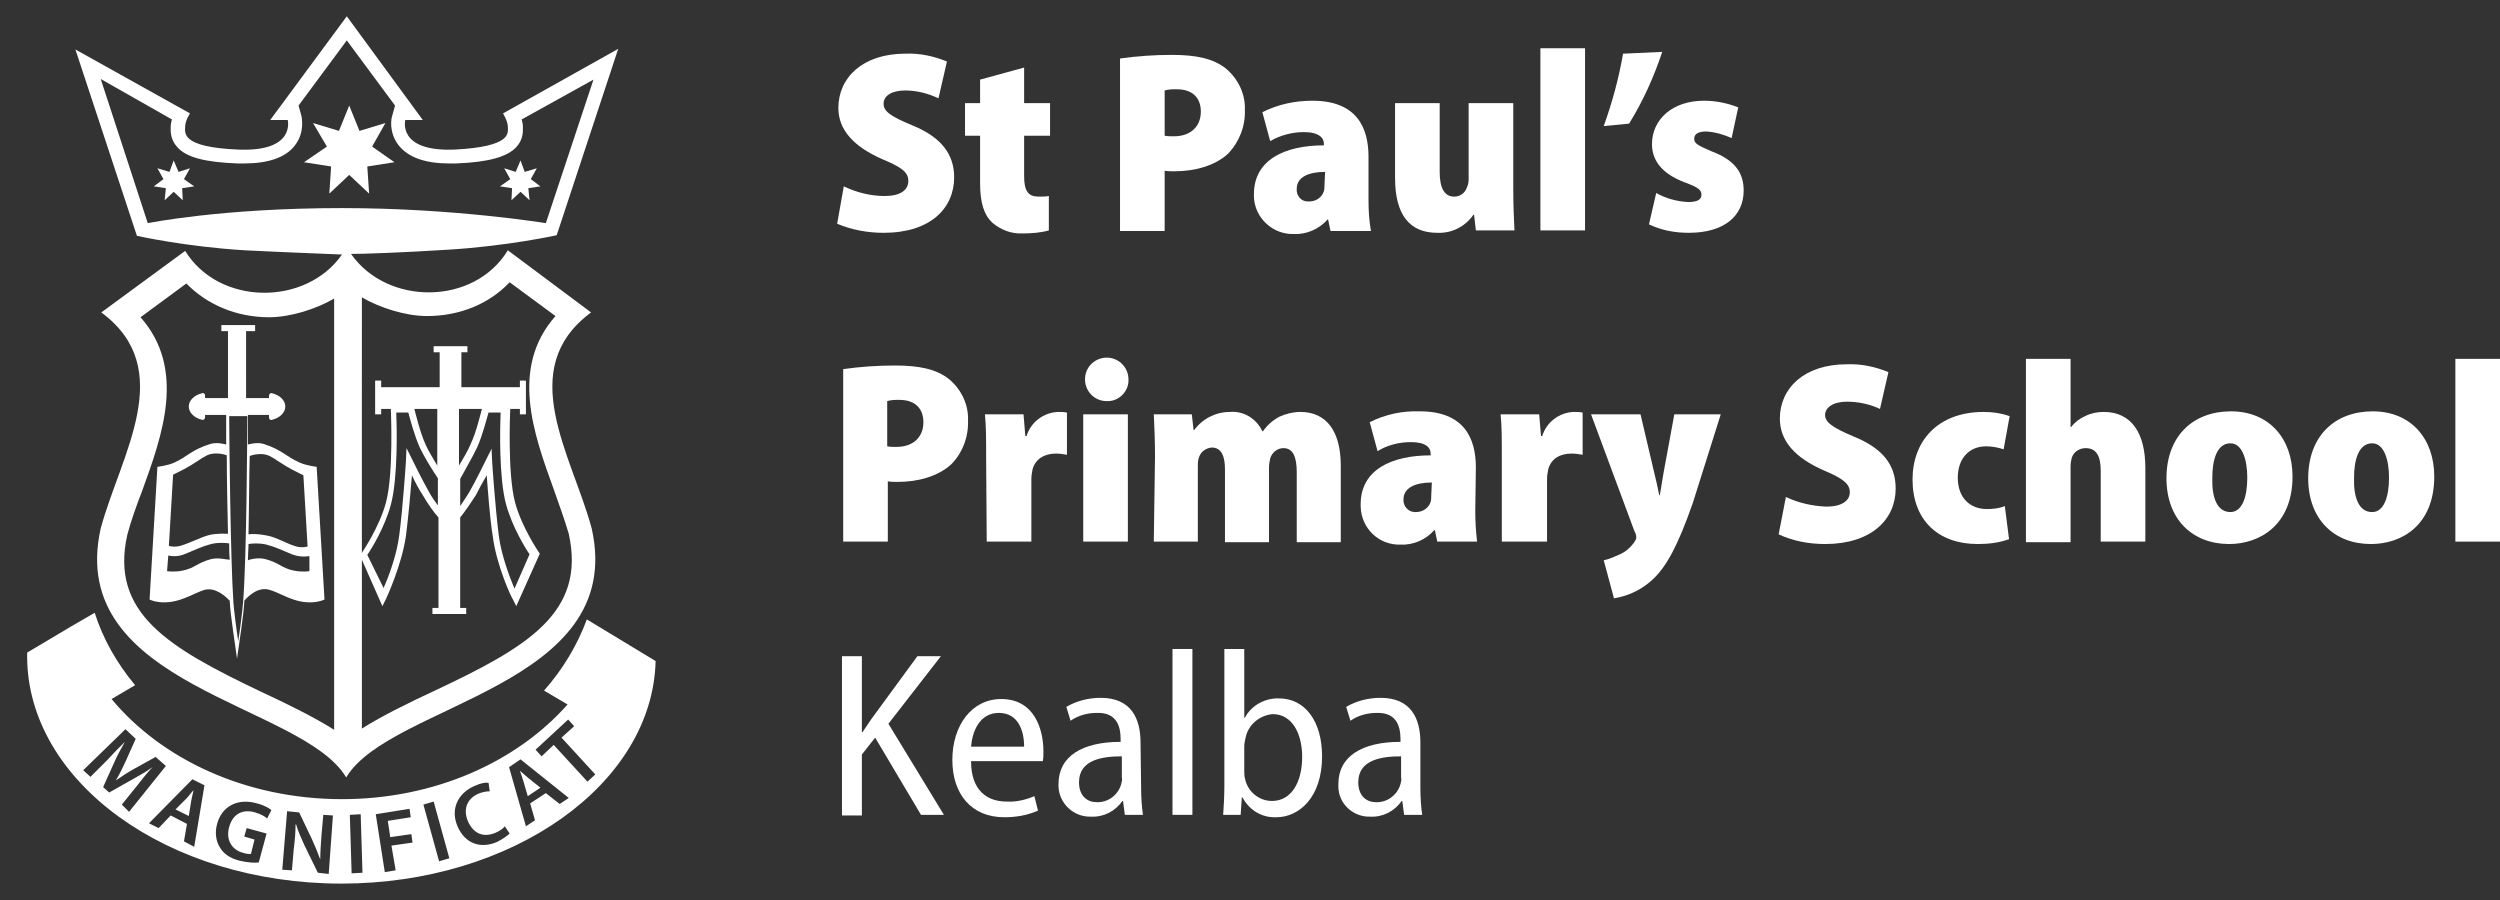 <?xml version="1.0" encoding="utf-8"?>
<!-- Generator: Adobe Illustrator 25.2.0, SVG Export Plug-In . SVG Version: 6.00 Build 0)  -->
<svg version="1.1" id="Layer_1" xmlns="http://www.w3.org/2000/svg" xmlns:xlink="http://www.w3.org/1999/xlink" x="0px" y="0px"
	 viewBox="0 0 414.5 149.3" style="enable-background:new 0 0 414.5 149.3;" xml:space="preserve">
<rect x="0" y="0" width="414.5" height="149.3" fill="#333333" stroke="none"/>
<style type="text/css">
	.st0{enable-background:new    ;}
	.st1{fill:#FFFFFF;}
	.st2{fill:#2D439C;}
	.st3{fill:url(#SVGID_1_);}
	.st4{fill:url(#SVGID_2_);}
	.st5{fill:url(#SVGID_3_);}
	.st6{fill:url(#SVGID_4_);}
	.st7{fill:url(#SVGID_5_);}
	.st8{fill:none;}
	.st9{fill:#2D439C;enable-background:new    ;}
	.st10{fill:url(#SVGID_6_);}
	.st11{fill:url(#SVGID_7_);}
	.st12{fill:url(#SVGID_8_);}
	.st13{fill:url(#SVGID_9_);}
	.st14{fill:url(#SVGID_10_);}
</style>
<g class="st0">
	<path class="st1" d="M139.9,30.9c2.1,1,4.4,1.6,6.8,1.6c2.6,0,3.9-1,3.9-2.5s-1.2-2.3-4.3-3.6c-4.8-2.1-7.3-4.9-7.3-8.5
		c0-5,4-9,11.1-9c2.4-0.1,4.7,0.4,6.9,1.3l-1.4,6.1c-1.7-0.8-3.6-1.3-5.5-1.3c-2.3,0-3.6,0.9-3.6,2.2s1.2,2.1,4.8,3.6
		c4.9,2,6.9,4.9,6.9,8.6c0,5.1-3.9,9.2-11.7,9.2c-2.7,0-5.3-0.5-7.7-1.5L139.9,30.9z"/>
	<path class="st1" d="M169.8,11.2v5.9h4.3v5.4h-4.3v6.7c0,2.5,0.7,3.4,2.4,3.4c0.6,0,1.2,0,1.7-0.1v5.7c-1.4,0.4-2.9,0.5-4.4,0.5
		c-1.8,0.1-3.6-0.6-5-1.8c-1.3-1.2-2-3.2-2-6.5v-7.9H160v-5.4h2.5v-3.9L169.8,11.2z"/>
	<path class="st1" d="M185.7,9.7c2.8-0.4,5.7-0.6,8.6-0.6c4,0,6.9,0.6,9,2.3c2,1.7,3.2,4.2,3.1,6.8c0.1,2.7-0.9,5.3-2.8,7.3
		c-2.2,2-5.5,2.9-8.9,2.9c-0.6,0-1.2,0-1.6-0.1v10h-7.4L185.7,9.7z M193.1,22.5c0.5,0.1,1,0.1,1.5,0.1c2.9,0,4.5-1.7,4.5-4.1
		c0-2.2-1.3-3.7-4-3.7c-0.7,0-1.3,0-2,0.2V22.5z"/>
	<path class="st1" d="M226.9,33.2c0,1.7,0.1,3.4,0.4,5.1h-6.7l-0.4-1.9h-0.1c-1.4,1.6-3.5,2.5-5.6,2.4c-3.5,0.1-6.5-2.7-6.6-6.2
		c0-0.1,0-0.2,0-0.4c0-5.7,5.1-8.1,11.6-8.1v-0.3c0-0.9-0.8-1.9-3.3-1.9c-1.9,0-3.9,0.5-5.6,1.5l-1.3-4.8c2.6-1.3,5.4-1.9,8.3-1.9
		c7.3,0,9.3,4.4,9.3,9.3L226.9,33.2z M219.7,28.5c-2.8,0-4.7,0.9-4.7,2.8c-0.1,1.1,0.7,2.1,1.8,2.1c0.1,0,0.2,0,0.3,0
		c1.1,0,2.1-0.7,2.4-1.7c0.1-0.3,0.1-0.7,0.1-1L219.7,28.5z"/>
	<path class="st1" d="M250.9,31.2c0,2.8,0.1,5.1,0.2,7h-6.4l-0.3-2.6h-0.1c-1.4,2-3.6,3.1-6,3c-4.6,0-7-3-7-9.1V17.1h7.4v11.4
		c0,2.7,0.8,4.1,2.4,4.1c1,0,1.8-0.6,2.1-1.5c0.2-0.4,0.3-0.9,0.3-1.3V17.1h7.4L250.9,31.2z"/>
	<path class="st1" d="M255.4,8h7.4v30.2h-7.4V8z"/>
	<path class="st1" d="M275.6,8.6c-1.4,4.2-3.2,8.2-5.5,11.9l-4.2,0.4c1.4-3.9,2.5-7.9,3.2-12L275.6,8.6z"/>
	<path class="st1" d="M274.6,32c1.6,0.9,3.4,1.4,5.3,1.5c1.5,0,2.2-0.4,2.2-1.2s-0.5-1.2-2.6-2c-4.4-1.6-5.6-4.1-5.6-6.4
		c0-4.1,3.4-7.2,8.6-7.2c2,0,3.9,0.4,5.7,1.1l-1.1,5.1c-1.3-0.6-2.7-1-4.2-1.1c-1.3,0-2,0.4-2,1.2s0.6,1.1,2.9,2.1
		c4,1.5,5.3,3.7,5.3,6.5c0,4.1-3.1,7-9.1,7c-2.3,0-4.5-0.4-6.6-1.4L274.6,32z"/>
	<path class="st1" d="M139.8,61.2c2.8-0.4,5.7-0.6,8.6-0.6c4,0,6.9,0.6,9,2.3c2,1.7,3.2,4.2,3.1,6.8c0.1,2.7-0.9,5.4-2.8,7.3
		c-2.2,2-5.5,2.9-8.9,2.9c-0.5,0-1.1,0-1.6-0.1v10h-7.4L139.8,61.2z M147.1,74c0.5,0.1,1,0.1,1.5,0.1c2.9,0,4.5-1.7,4.5-4.1
		c0-2.2-1.3-3.7-4-3.7c-0.7,0-1.3,0-2,0.2V74z"/>
	<path class="st1" d="M163.5,75.7c0-3,0-5.1-0.2-7h6.4l0.3,3.6h0.2c0.7-2.3,2.8-3.9,5.2-4c0.5,0,1,0,1.5,0.1v7
		c-0.6-0.1-1.2-0.2-1.8-0.2c-1.8,0-3.4,0.8-3.9,2.6c-0.1,0.5-0.2,1.1-0.2,1.6v10.4h-7.4L163.5,75.7z"/>
	<path class="st1" d="M183.3,66.5c-2-0.1-3.5-1.8-3.4-3.8s1.8-3.5,3.8-3.4c1.9,0.1,3.4,1.7,3.4,3.6c0.1,1.9-1.5,3.6-3.4,3.6
		C183.5,66.5,183.4,66.5,183.3,66.5z M179.6,89.8V68.7h7.4v21.1C187,89.8,179.6,89.8,179.6,89.8z"/>
	<path class="st1" d="M191.5,75.7c0-2.6-0.1-5-0.2-7h6.3l0.3,2.6h0.1c1.4-1.9,3.6-3,5.9-3c2.3-0.2,4.4,1.1,5.4,3.2h0.1
		c0.7-1,1.6-1.8,2.7-2.4c1.1-0.5,2.3-0.8,3.5-0.8c4.4,0,6.7,3.3,6.7,8.9v12.7H215V78.3c0-2.5-0.6-4-2.2-4c-1,0-1.9,0.7-2.2,1.7
		c-0.1,0.5-0.2,1-0.2,1.5v12.4h-7.3V77.8c0-2-0.5-3.6-2.2-3.6c-1,0.1-1.8,0.7-2.1,1.6c-0.2,0.5-0.2,1-0.2,1.6v12.4h-7.3L191.5,75.7z
		"/>
	<path class="st1" d="M244.6,84.7c0,1.7,0.1,3.4,0.3,5.1h-6.6l-0.4-1.9h-0.1c-1.4,1.6-3.5,2.5-5.6,2.4c-3.6,0.1-6.5-2.7-6.6-6.3
		c0-0.1,0-0.2,0-0.4c0-5.7,5.1-8.1,11.6-8.1v-0.3c0-1-0.8-1.9-3.3-1.9c-1.9,0-3.9,0.5-5.5,1.5l-1.3-4.8c2.6-1.3,5.4-1.9,8.3-1.8
		c7.3,0,9.3,4.4,9.3,9.3L244.6,84.7z M237.4,80c-2.8,0-4.7,0.9-4.7,2.8c-0.1,1.1,0.8,2.1,1.9,2.1c0.1,0,0.2,0,0.2,0
		c1.1,0,2.1-0.7,2.4-1.7c0.1-0.3,0.1-0.7,0.1-1L237.4,80z"/>
	<path class="st1" d="M249,75.7c0-3,0-5.1-0.2-7h6.4l0.3,3.6h0.2c0.7-2.3,2.8-3.9,5.2-4c0.5,0,1,0,1.5,0.1v7
		c-0.6-0.1-1.2-0.2-1.8-0.2c-1.9,0-3.4,0.8-3.9,2.6c-0.1,0.5-0.2,1.1-0.2,1.6v10.4H249V75.7z"/>
	<path class="st1" d="M272,68.7l2.3,9.8c0.3,1.2,0.6,2.5,0.8,3.6h0.1c0.2-1.1,0.4-2.5,0.6-3.6l1.8-9.8h7.7l-4.6,14.6
		c-2.5,7.2-4.4,10.6-6.6,12.7c-1.8,1.7-4,2.8-6.5,3.2l-1.7-6.3c0.9-0.2,1.8-0.6,2.7-1c0.9-0.4,1.7-1.1,2.3-1.9
		c0.2-0.3,0.4-0.6,0.4-0.9s-0.1-0.7-0.3-1l-7.2-19.4L272,68.7z"/>
	<path class="st1" d="M296.1,82.4c2.1,1,4.4,1.5,6.7,1.6c2.6,0,3.9-1,3.9-2.4s-1.2-2.3-4.3-3.6c-4.8-2.1-7.3-4.9-7.3-8.6
		c0-5,4-9,11.1-9c2.4-0.1,4.7,0.4,6.9,1.3l-1.4,6.1c-1.7-0.8-3.6-1.2-5.5-1.2c-2.3,0-3.6,1-3.6,2.2s1.2,2.1,4.8,3.6
		c4.9,2,6.9,4.8,6.9,8.6c0,5.1-4,9.2-11.7,9.2c-2.7,0-5.3-0.5-7.7-1.6L296.1,82.4z"/>
	<path class="st1" d="M333.1,89.4c-1.7,0.6-3.4,0.8-5.2,0.8c-6.6,0-10.8-4-10.8-10.7c0-6.3,4.1-11.2,11.8-11.2
		c1.5,0,2.9,0.2,4.3,0.7l-1,5.5c-0.9-0.3-1.9-0.5-2.9-0.5c-2.8,0-4.7,2-4.7,5.2c0,3.4,2.1,5.2,4.8,5.2c1,0,2.1-0.1,3-0.5L333.1,89.4
		z"/>
	<path class="st1" d="M335.9,59.5h7.4v11.3h0.1c0.6-0.8,1.4-1.4,2.3-1.8c1-0.5,2-0.7,3.1-0.7c4.6,0,6.9,3.5,6.9,9.3v12.2h-7.4V78.1
		c0-2.3-0.6-3.8-2.5-3.8c-1,0-2,0.6-2.3,1.6c-0.1,0.4-0.2,0.9-0.2,1.4v12.6h-7.4V59.5z"/>
	<path class="st1" d="M369.6,90.2c-6.1,0-10.4-4.1-10.4-10.9c0-7,4.4-11.1,10.7-11.1s10.2,4.5,10.2,10.8
		C380.1,87.1,374.6,90.2,369.6,90.2L369.6,90.2z M369.8,84.9c1.9,0,2.8-2.4,2.8-5.7c0-2.9-0.8-5.7-2.8-5.7c-2.3,0-3,2.9-3,5.7
		C366.7,82.5,367.6,84.9,369.8,84.9L369.8,84.9z"/>
	<path class="st1" d="M393.1,90.2c-6.1,0-10.4-4.1-10.4-10.9c0-7,4.4-11.1,10.7-11.1s10.2,4.5,10.2,10.8
		C403.6,87.1,398.2,90.2,393.1,90.2L393.1,90.2z M393.3,84.9c1.9,0,2.8-2.4,2.8-5.7c0-2.9-0.8-5.7-2.8-5.7c-2.3,0-3,2.9-3,5.7
		C390.2,82.5,391.1,84.9,393.3,84.9L393.3,84.9z"/>
	<path class="st1" d="M407.1,59.5h7.4v30.3h-7.4V59.5z"/>
	<path class="st1" d="M139.6,108.8h3.3v12.6h0.1c0.7-1,1.3-2,2-2.9l7.1-9.7h3.9l-8.7,11.2l9.2,15.1h-3.8l-7.6-12.8l-2.2,2.8v10.1
		h-3.3V108.8z"/>
	<path class="st1" d="M161,126.2c0,5,2.8,6.7,5.9,6.7c1.6,0.1,3.2-0.3,4.6-0.9l0.6,2.4c-1.8,0.8-3.7,1.1-5.6,1.1
		c-5.4,0-8.6-3.8-8.6-9.5s3.2-10.1,8.1-10.1c5.5,0,7,5,7,8.7c0,0.5,0,1.1-0.1,1.6H161z M169.8,123.8c0-2.7-1-5.6-4.2-5.6
		s-4.4,3.1-4.6,5.6H169.8z"/>
	<path class="st1" d="M189.2,130.7c0,1.5,0.1,3,0.3,4.4h-3l-0.3-2.3h-0.1c-1.2,1.7-3.1,2.7-5.2,2.6c-2.9,0.1-5.3-2.2-5.4-5
		c0-0.1,0-0.3,0-0.4c0-4.6,3.9-7,10.3-7v-0.5c0-1.8-0.5-4.4-3.9-4.3c-1.6,0-3.1,0.4-4.4,1.3l-0.7-2.3c1.7-1,3.7-1.5,5.7-1.5
		c5.1,0,6.6,3.5,6.6,7.4L189.2,130.7z M186,125.4c-3.1,0-7.1,0.5-7.1,4.3c0,2.3,1.4,3.3,2.9,3.3c1.9,0.1,3.6-1.2,4.1-3
		c0.1-0.4,0.2-0.7,0.1-1.1V125.4z"/>
	<path class="st1" d="M194.4,107.6h3.3v27.5h-3.3V107.6z"/>
	<path class="st1" d="M203,107.6h3.3V119h0.1c1.1-2.1,3.4-3.3,5.7-3.2c4.2,0,7.1,3.7,7.1,9.6c0,6.8-3.8,10.1-7.6,10.1
		c-2.4,0.1-4.5-1.2-5.6-3.3h-0.1l-0.2,2.9h-2.9c0.1-1.2,0.2-3.2,0.2-4.8V107.6z M206.3,127.8c0,0.4,0,0.8,0.1,1.2
		c0.4,2.2,2.3,3.8,4.5,3.8c3.2,0,5-3.1,5-7.3c0-3.8-1.6-7.1-4.9-7.1c-2.2,0.2-4.1,1.8-4.5,4c-0.1,0.4-0.2,0.9-0.2,1.4L206.3,127.8z"
		/>
	<path class="st1" d="M235.5,130.7c0,1.5,0.1,3,0.3,4.4h-3l-0.3-2.3h-0.1c-1.2,1.7-3.1,2.7-5.2,2.6c-2.9,0.1-5.3-2.2-5.3-5
		c0-0.1,0-0.3,0-0.4c0-4.6,3.9-7,10.3-7v-0.5c0-1.8-0.5-4.4-3.9-4.3c-1.6,0-3.1,0.4-4.4,1.3l-0.7-2.3c1.7-1,3.7-1.5,5.7-1.5
		c5.1,0,6.6,3.5,6.6,7.4L235.5,130.7z M232.3,125.4c-3.1,0-7.1,0.5-7.1,4.3c0,2.3,1.4,3.3,2.9,3.3c1.9,0.1,3.6-1.2,4.1-3
		c0.1-0.4,0.2-0.7,0.1-1.1V125.4z"/>
</g>
<path class="st8" d="M93.3,72.7C93.3,72.7,93.3,72.6,93.3,72.7"/>
<g>
	<polygon class="st1" points="54.9,27.6 54.6,32.1 57.9,29 61.2,32.1 60.9,27.6 65.4,26.9 61.7,24.3 63.9,20.4 59.6,21.7 57.9,17.5 
		56.2,21.7 51.9,20.4 54.2,24.3 50.4,26.9 	"/>
	<polygon class="st1" points="27.5,31.2 27.3,33.2 28.8,31.8 30.3,33.2 30.2,31.2 32.2,30.9 30.5,29.7 31.5,27.9 29.6,28.5 
		28.8,26.6 28.1,28.5 26.1,27.9 27.1,29.7 25.5,30.9 	"/>
	<polygon class="st1" points="84.9,31.2 84.8,33.2 86.3,31.8 87.8,33.2 87.6,31.2 89.6,30.9 88,29.7 89,27.9 87,28.5 86.3,26.6 
		85.5,28.5 83.6,27.9 84.6,29.7 82.9,30.9 	"/>
	<path class="st1" d="M40.6,41.5c8,0.4,14,0.6,16.1,0.7c-6,8.6-20.4,8.5-26-0.6L16.8,51.8c12.7,9.4,3.2,23.6-0.1,35.8
		c-5.9,26.3,33.4,29,40.7,41.3c7.3-12.3,46.6-15,40.7-41.3c-3.3-12.2-12.8-26.4-0.1-35.8L84.2,41.5c-5.6,9.2-20,9.2-26,0.6
		c2.1,0,8.1-0.2,16.1-0.7c9.9-0.6,18-2.4,18-2.4l10.2-30.9L83.4,18.8c0,0,0.8,1.3,0.8,2.2c0,1,0.8,3.3-8.8,3.8
		c-9.6,0.4-8.2-4.9-8.2-4.9h2.9L57.5,2.7L44.8,19.9h2.9c0,0,1.4,5.3-8.2,4.9c-9.6-0.4-8.8-2.8-8.8-3.8c0-1,0.8-2.2,0.8-2.2L12.5,8.2
		l10.2,30.9C22.7,39.1,30.7,40.9,40.6,41.5z M55.4,121c-3.3-2.1-8-4.4-12.1-6.3c-15.3-7.3-25.1-13-22.2-26c0.6-2.3,1.5-4.8,2.5-7.4
		c3.3-9.1,7.3-20.1-0.3-28.7l7.6-5.6c3.4,3.5,8.3,5.6,13.7,5.6c3.6,0,7.9-1.4,10.8-3.1V121z M59.6,91.9l3.8,8.6l0.6-1.2
		c0.1-0.2,2.6-5.6,3.3-10.4c0.4-3.1,0.8-7.5,1-10.1c0.5,1.1,1.2,2.4,1.8,3.3c0.8,1.4,1.8,2.8,2.6,3.7v15h-1v1h5.6v-1h-1v-15
		c0.8-1,1.7-2.3,2.6-3.7c0.5-1,1.2-2.3,1.8-3.3c0.2,2.6,0.5,7,1,10.1c0.6,4.8,3.1,10.2,3.3,10.4l0.6,1.2l3.9-8.7l-0.2-0.3
		c0,0-2.8-4.1-3.9-8.2c-1.3-4.9-0.8-15.4-0.8-15.5l0,0h1.6v0.9h1v-5.6h-1v1.1h-9.7v-5.8h1v-1h-5.6v1h1v5.8h-9.7v-1.1h-1v5.6h1v-0.9
		h1.6l0,0c0,0.1,0.5,10.6-0.8,15.5c-1.1,4.1-3.9,8.2-3.9,8.2l-0.1,0.2V49.3c2.9,1.7,7.2,3.1,10.8,3.1c5.4,0,10.3-2,13.7-5.6l7.6,5.6
		c-7.6,8.6-3.6,19.6-0.3,28.7c0.9,2.6,1.8,5,2.5,7.4c2.9,13.1-6.9,18.8-22.2,26c-4.1,1.9-8.8,4.2-12.1,6.3V91.9z M65.7,68.4h2
		c0.3,1.1,1,3.8,1.9,5.8c0.7,1.5,2,3.6,3,5.1v4.5c-0.5-0.7-1.1-1.5-1.5-2.3c-1.1-1.9-2.7-5.2-2.7-5.2l-1-2l-0.1,2.2
		c0,0.1-0.5,7.6-1.1,12.2c-0.4,3.3-1.8,7-2.6,8.8L60.9,92c0.7-1,2.9-4.6,3.9-8.3C66,79.2,65.8,70.8,65.7,68.4z M68.7,67.8h3.8v9.4
		c-0.7-1.2-1.5-2.5-1.9-3.4C69.6,71.6,68.9,68.5,68.7,67.8z M79.1,74.2c0.9-2,1.6-4.8,1.9-5.8h2c-0.1,2.4-0.3,10.8,0.9,15.2
		c1,3.7,3.2,7.3,3.9,8.3l-2.5,5.7c-0.8-1.9-2.2-5.6-2.6-8.8c-0.6-4.7-1.1-12.1-1.1-12.2l-0.1-2.2l-1,2c0,0-1.6,3.3-2.7,5.2
		c-0.5,0.8-1,1.6-1.5,2.3v-4.5C77.1,77.9,78.4,75.7,79.1,74.2z M76.1,77.2v-9.4h3.8c-0.2,0.7-0.9,3.8-1.9,5.9
		C77.6,74.7,76.8,76,76.1,77.2z M28.5,19.8c-0.1,0.4-0.2,0.8-0.2,1.2l0,0.1c0,0.6-0.1,2,1.1,3.3c1.5,1.7,4.6,2.5,10,2.7
		c0.4,0,0.8,0,1.1,0c4,0,6.9-1,8.4-3c1.7-2.2,1.1-4.6,1.1-4.8l-0.5-1.8h0l8-10.8l8,10.8h0l-0.5,1.8c-0.1,0.3-0.6,2.6,1.1,4.8
		c1.6,2,4.4,3,8.4,3c0.4,0,0.7,0,1.1,0c5.4-0.2,8.5-1.1,10-2.7c1.2-1.3,1.1-2.7,1.1-3.3l0-0.1c0-0.4-0.1-0.8-0.2-1.2l11.9-6.6
		L90.5,37c0,0-15.2-2.5-33.8-2.5c-20,0-32.2,2.5-32.2,2.5l-7.8-23.9L28.5,19.8z"/>
	<path class="st1" d="M41.2,54.9h1.1v-1h-5.6v1h1.1v11.1h-3.8v-0.4c0-0.3-0.2-0.5-0.5-0.4c-1.3,0.3-2.2,1.2-2.2,2.2s0.9,1.9,2.2,2.2
		c0.3,0.1,0.5-0.2,0.5-0.4v-0.4h3.5v0c0,0.1,0,2,0,4.9c-0.4-0.1-1.5-0.4-2.6-0.1c-3.2,1-3.8,2.1-6,3.1c-1.1,0.5-2.8,0.7-2.8,0.7
		l-1.3,22c0,0,1.3,0.7,3.5,0.4c2.2-0.3,4-1.5,5.6-2c1.9-0.5,3.6,1.2,4.2,1.8c0,0.1,0,0.2,0,0.3c0.1,2,1,7.8,1,7.9l0.2,1.4l0.2-1.4
		c0-0.1,0.9-5.9,1-7.9c0-0.1,0-0.2,0-0.3c0.6-0.7,2.3-2.4,4.2-1.8c1.7,0.5,3.4,1.7,5.6,2c2.2,0.3,3.5-0.4,3.5-0.4l-1.3-22
		c0,0-1.7-0.2-2.8-0.7c-2.3-1-2.9-2.1-6-3.1c-1-0.3-2.2,0-2.6,0.1c0-2.9,0-4.9,0-4.9v0h3.5v0.4c0,0.3,0.2,0.5,0.5,0.4
		c1.3-0.3,2.2-1.2,2.2-2.2s-0.9-1.9-2.2-2.2c-0.3-0.1-0.5,0.2-0.5,0.4v0.4h-3.8V54.9z M28.7,78.7c0,0,0.6-0.3,1.8-0.9
		c1.7-0.9,2.8-1.8,3.8-2.3c1.2-0.6,2.9-0.2,3.3,0c0,3.7,0.1,8.5,0.2,13c-0.5,0-1.7-0.1-3.1,0.2c-1.5,0.4-3.1,1.3-4.8,1.8
		c-1.1,0.3-1.9,0-1.9,0L28.7,78.7z M35,92.7c-2.3,0.6-2.7,1.5-4.7,1.9c-1.4,0.3-2.6,0.1-2.6,0.1l0.2-2.6c0,0,1.4,0.4,2.9-0.3
		c1.7-0.7,2.7-1.2,4.2-1.6c1.2-0.3,2.5-0.2,3-0.1c0,0.9,0,1.9,0.1,2.7C37.5,92.8,36.2,92.4,35,92.7z M40.3,99.9
		c-0.1,1.3-0.5,4.5-0.8,6.4c-0.3-1.9-0.7-5-0.8-6.4c-0.5-7.3-0.7-28.5-0.7-30.9H41C41,71.4,40.9,92.6,40.3,99.9z M51.3,94.7
		c0,0-1.2,0.2-2.6-0.1c-2-0.4-2.4-1.3-4.7-1.9c-1.1-0.3-2.5,0-2.9,0.2c0-0.9,0.1-1.8,0.1-2.7c0.5-0.1,1.8-0.2,3,0.1
		c1.5,0.4,2.5,0.9,4.2,1.6c1.5,0.6,2.9,0.3,2.9,0.3L51.3,94.7z M41.4,75.6c0.5-0.2,2.1-0.6,3.3,0c1,0.5,2.1,1.4,3.8,2.3
		c1.2,0.6,1.8,0.9,1.8,0.9L51,90.6c0,0-0.8,0.3-1.9,0c-1.7-0.5-3.2-1.5-4.8-1.8c-1.4-0.3-2.7-0.3-3.1-0.2
		C41.3,84.1,41.3,79.3,41.4,75.6z"/>
	<path class="st1" d="M29.1,134.2l2.2,1.1l0.4-2.5c0.1-0.6,0.3-1.3,0.4-1.8l0,0c-0.4,0.4-0.8,1-1.2,1.4L29.1,134.2z"/>
	<path class="st1" d="M86.2,127.8c0.2,0.5,0.4,1.2,0.6,1.8l0.7,2.4l2.1-1.4l-2-1.6C87.1,128.6,86.6,128.1,86.2,127.8L86.2,127.8z"/>
	<path class="st1" d="M101.1,105l-3.8-2.3c-1.6,4.3-4,8.3-7.1,11.8l3.9,2.3c-8.4,9.5-22,15.7-37.4,15.7c-15.9,0-29.9-6.6-38.2-16.6
		l3.9-2.3c-3-3.6-5.3-7.6-6.7-12l-3.8,2.2l-7.4,4.4c0,0.2,0,0.4,0,0.6c0,20.8,23.3,37.7,52.1,37.7c28.4,0,51.6-16.5,52.1-36.9
		L101.1,105z M20.2,133.4l2.5-3.1c0.8-1,1.7-2.2,2.6-3.1l0,0c-1,0.7-2.2,1.4-3.3,2l-3.9,2.2l-1-0.9l1.8-4c0.5-1.2,1.2-2.4,1.8-3.5
		l0,0c-0.9,0.9-2,2-2.9,3l-2.8,2.8l-1.2-1.1l7-6.8l1.7,1.6l-1.7,3.8c-0.5,1.1-1,2.1-1.6,3.1l0,0c0.9-0.6,1.9-1.3,3-1.9l3.6-2
		l1.7,1.5l-6.1,7.6L20.2,133.4z M32.2,140.4l-1.7-0.9l0.5-2.9l-2.7-1.4l-2,2.1l-1.6-0.8l7.2-7.3l2,1L32.2,140.4z M44.3,135.7
		c-0.5-0.4-1-0.7-2-1c-2-0.6-3.7,0.2-4.3,2.4c-0.6,2.1,0.4,3.8,2.3,4.3c0.6,0.2,1.1,0.2,1.3,0.2l0.6-2.4l-1.7-0.5l0.4-1.4l3.3,0.9
		l-1.3,4.8c-0.7,0.1-1.9,0-3.2-0.3c-1.6-0.4-2.7-1.2-3.3-2.3c-0.6-1-0.8-2.4-0.4-3.8c0.8-3,3.5-4.3,6.6-3.4c1.2,0.3,2,0.8,2.4,1.1
		L44.3,135.7z M54.5,144.9l-1.8-0.2l-2.2-4.5c-0.5-1.1-1.1-2.4-1.4-3.5l-0.1,0c0,1.3-0.1,2.5-0.3,4.1l-0.3,3.5l-1.6-0.1l0.8-9.7
		l2,0.2l2.1,4.4c0.5,1.1,1,2.3,1.4,3.4l0,0c0-1.3,0.1-2.6,0.2-4l0.3-3.4l1.6,0.1L54.5,144.9z M58.3,144.8l-0.3-9.7l1.8-0.1l0.3,9.7
		L58.3,144.8z M65.6,144.3l-1.8,0.3l-1.5-9.6l5.6-0.9l0.2,1.4l-3.8,0.6l0.4,2.7l3.5-0.5l0.2,1.4l-3.5,0.5L65.6,144.3z M72.8,142.8
		l-2.6-9.4l1.7-0.5l2.6,9.4L72.8,142.8z M82.4,139.6c-2.8,1.2-5.3,0.2-6.5-2.5c-1.3-2.9,0-5.6,2.8-6.8c1.1-0.5,1.9-0.6,2.3-0.5
		l0.2,1.4c-0.5,0-1.2,0.1-1.9,0.4c-1.8,0.8-2.6,2.5-1.7,4.6c0.9,2,2.5,2.7,4.5,1.9c0.7-0.3,1.3-0.7,1.6-1.1l0.8,1.2
		C84.2,138.5,83.4,139.1,82.4,139.6z M92.8,133.3l-2.3-1.8l-2.6,1.7l0.8,2.8l-1.5,1l-2.8-9.8l1.9-1.3l8,6.4L92.8,133.3z M97.4,129.6
		l-5.6-6.1l-2,1.9l-1-1.1l5.4-5l1,1.1l-2.1,1.9l5.6,6.1L97.4,129.6z"/>
</g>
</svg>
